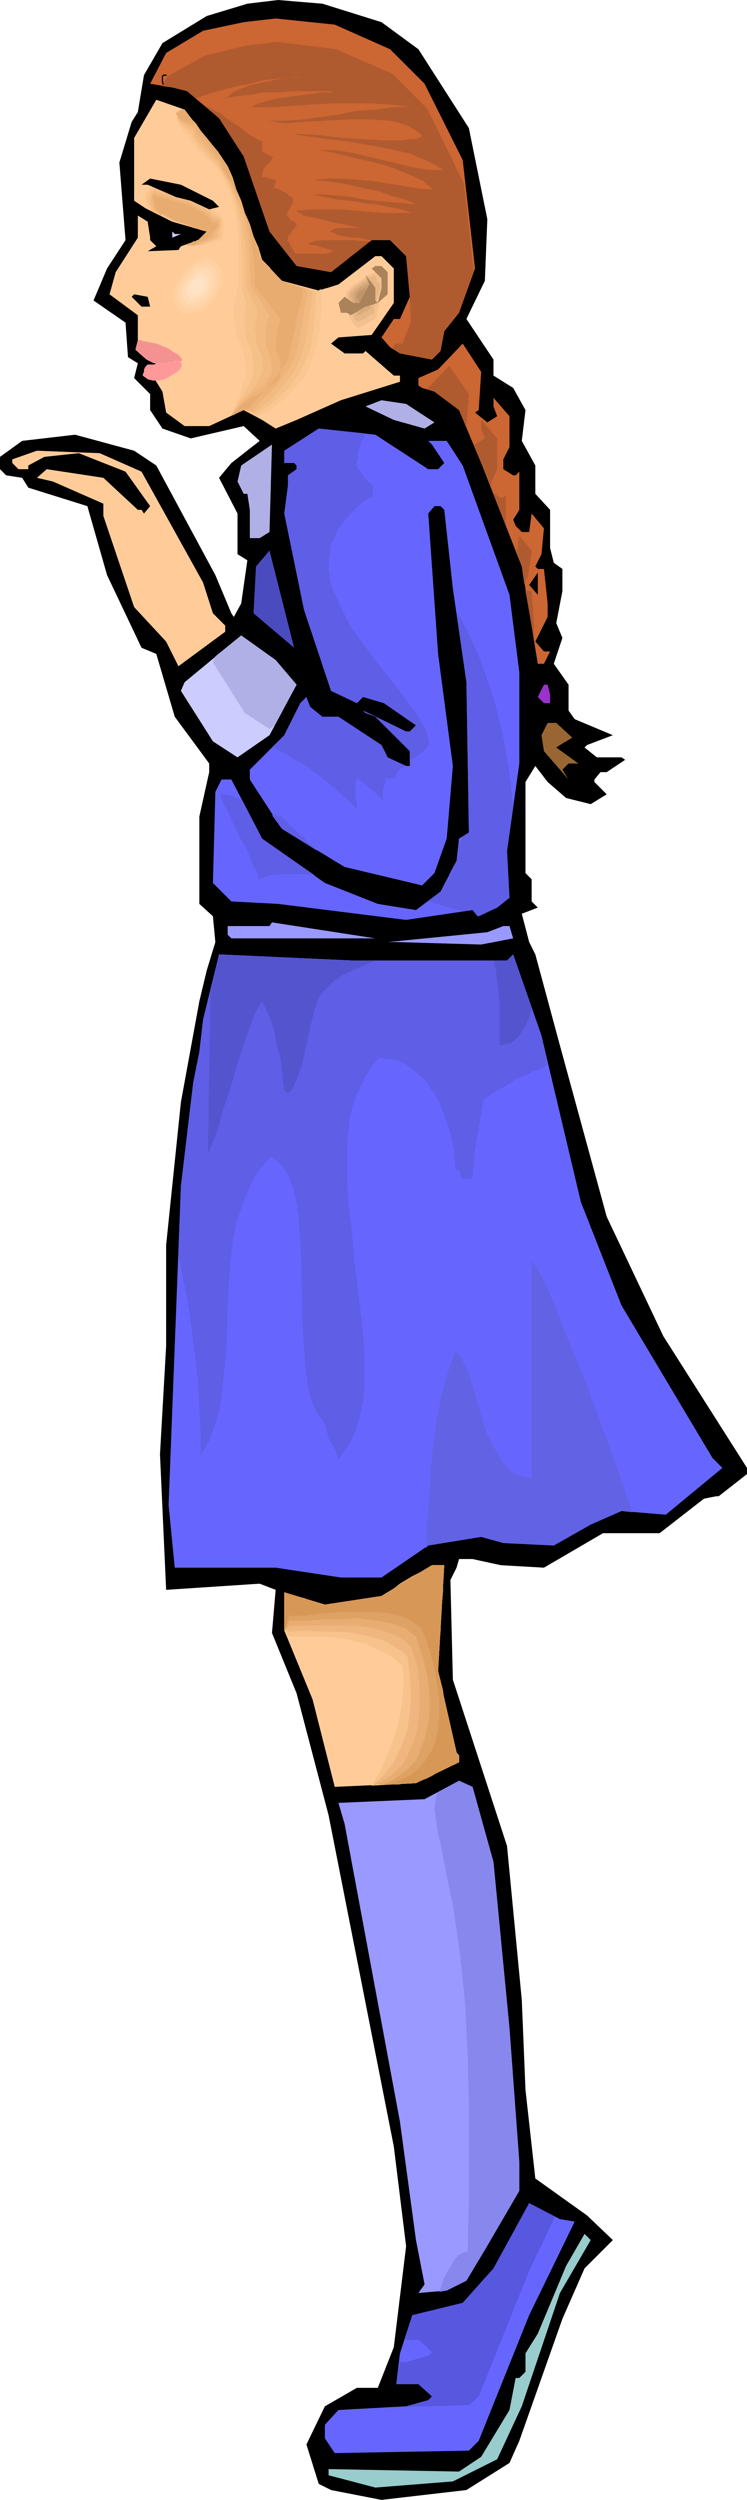 <svg xmlns="http://www.w3.org/2000/svg" fill-rule="evenodd" height="6.763in" preserveAspectRatio="none" stroke-linecap="round" viewBox="0 0 607 2030" width="2.023in"><style>.brush1{fill:#000}.pen1{stroke:none}.brush2{fill:#c63}.brush3{fill:#fc9}.brush4{fill:#fbc691}.brush5{fill:#f6c089}.brush6{fill:#f2b981}.brush7{fill:#edb379}.brush8{fill:#e8ac71}.brush14{fill:#ccf}.brush16{fill:#b0b0e6}.brush17{fill:#66f}.brush21{fill:#99f}</style><path class="pen1 brush1" d="m310 18 30 22 41 64 15 74-2 50-15 31 22 33v13l16 10 10 18-3 25 11 20v23l12 13v31l3 12 7 5v18l-5 26 5 12-7 21 12 17v21l5 7 31 13-21 8-2 2 10 8h20l3 2-15 10h-5l-5 6v2l10 10-13 8-20-5-15-13-10-13-8 13v74l5 5v18l5 5-13 5 6 23 5 10 20 74 38 139 46 97 68 107v5l-23 18h-2l-10 2-36 28h-46l-48 28-35-2-23-5h-11l-2 7-5 10 2 81 44 135 12 125 3 73 8 72 42 30 21 20-23 23-18 41-35 99-8 18-35 22-69 8-41-8-10-5-10-32 15-31 26-15h17l13-33 10-82-10-81-53-269-26-99-20-49 3-35-13-5-76 5-5-110 5-88v-82l12-116 15-82 6-25 7-23-2-21-11-10v-71l8-36v-7l-28-38-15-51-12-5-28-59-16-56-48-15-5-8-13-2-5-5v-10l18-13 43-5 48 13 18 12 48 89 13 31 2 3 6-11 5-35-8-5v-33l-15-29 10-12 23-18-13-12-43 10-23-8-10-15v-13l-13-13 3-12-8-5-2-28-26-18 11-26 15-23-5-63 10-33 5-8 5-30 15-26 36-22 33-10 25-3 36 3 48 15z"/><path class="pen1 brush2" d="m317 40 28 28 31 62 10 88-13 36-12 15-3 16-7 7-26-5-8-5-7-8 10-15h5l8-18-3-33-13-13h-15l-33 26-28-5-22-28-21-61-20-31-26-22-12-3-18-3 13-25 30-18 33-7 26-3 48 5 45 20z"/><path class="pen1 brush3" d="m185 135 28 76 16 17 30 8 16-5 30-23h5l10 10v28l-18 26-27 2-6 5 11 8h15l2-2 23 20h5v5l-48 15-36 16-17 7-11-7-15-8-28 13h-20l-15-11-3-17-10-16 5-5-2-7-13-8v-26l-23-17 5-18 18-28v-18l8 5 2 13v2l5 5 3-2-3 2-7 4 25-1 2-3 14-5 7-7-28-8-22-11-9-6v-51l18-31 23 8 35 46z"/><path class="pen1 brush3" d="M128 149h-4l-2 1-1 1-2 1-1 1h-2v8l1 2v4l1 1v1l22 11 28 8-7 7-10 4 3 1h8l4-1h4l4-1 5-1 4-2v-2l1-4v-4l-1-4-1-4-1-4-2-2-4-1-3-4-5-4-5-2-5-3-6-2-6-1-5-2-5-1-7-2z"/><path class="pen1 brush4" d="M128 151h-4l-1 1-1 1-1 1-1 1-1 1h-1v6l1 1v3l1 2v2h1l3 1 2 1 2 1 3 2 2 1 2 1 3 1 2 1 4 2 3 1 4 1 3 1 3 1 4 1 3 1 4 1-1 1-1 1-1 1-1 1-1 1-1 1-1 1h-1l-1 1h-2l-1 1-1 1h-2l-1 1h-1l3 1h4l3-1h4l4-1 3-1 4-1 5-1v-6l1-4v-3l-1-4-1-3-2-2-3-1-4-4-4-3-5-3-6-3-6-2-5-1-6-2-5-1h-1v-1h-3l-1-1h-1z"/><path class="pen1 brush5" d="M127 153h-2l-1 1h-1l-1 1v2h-1v1h-1v6l1 1v1l1 2v3h2l2 1 2 1 2 1 2 1 2 1 2 1 2 1 2 1 4 1 3 1 4 2 3 1 4 1 3 1 3 1 4 1-1 1-1 1-1 1-1 1-1 1-1 1-1 1h-1l-1 1h-2l-1 1-1 1h-2l-1 1h-1l3 1h3l4-1h3l3-1 3-1 4-2 4-1 1-2v-3l1-3v-7l-1-2-2-2-3-1-3-4-5-3-5-3-5-3-6-2-6-1-5-2-5-1h-2l-1-1h-2l-1-1h-1z"/><path class="pen1 brush6" d="M127 155h-2l-1 1-1 1v3l-1 1v5l1 1v1l1 1v2l1 1h1l1-1 2 1 1 1 2 1 2 1 1 1 2 1 2 1 1 1 4 1 3 1 4 1 3 2 4 1 3 1 3 1 4 1-1 1-1 1-1 1-1 1-1 1-1 1-1 1h-1l-1 1h-2l-1 1-1 1h-2l-1 1h-1 9l3-1 2-1 3-1 4-1 4-2 1-2v-2l1-3 1-3v-5l-2-1-3-1-4-4-4-3-5-3-6-3-6-2-5-1-6-2-5-1h-2v-1h-3l-1-1z"/><path class="pen1 brush7" d="M126 157h-2v1l-1 1 1 1v7l1 1v1l1 1v1l1 1v2l1-1h1v-1h1l1 1 1 1 2 1 1 1h1l2 1 1 1 2 1 3 1 3 1 4 1 3 2 4 1 3 1 3 1 4 1-1 1-1 1-1 1-1 1-1 1-1 1-1 1h-1l-1 1h-2l-1 1-1 1h-2l-1 1h-1 8l2-1 3-1 3-1 3-2 4-1v-2l1-3 2-2 1-2v-4l-2-1-3-1-3-4-5-3-5-3-5-3-6-2-6-1-5-2-5-1h-2l-1-1h-2l-1-1h-1z"/><path class="pen1 brush8" d="M126 159h-2v3l1 1 1 2v4l1 1v1h1l1 1v1l1 2 3-2 8 6 27 9-7 7-10 4h7l2-1 2-2 3-1 3-1 3-2 1-2 1-2 2-2 1-2 1-1v-1l-1-1h-3l-4-5-4-3-5-3-6-3-6-2-5-1-6-2-5-1-6-2z"/><path class="pen1 brush3" d="m304 219-3 1-4 2-3 2-3 3-4 3-3 2-3 3-3 2 1 5v9l1 5 2 4 2 4 2 4 4 4 2-1 3-1 2-1 3-2 2-2 2-1 3-1 2-1v-3l1-5 1-4 2-4 1-5 1-5 1-5v-5l-1-1-1-1-1-2-1-1-1-2-1-1v-1l-6 2z"/><path class="pen1" style="fill:#f3c190" d="m302 222-3 1-2 2-3 2-3 2-3 2-3 2-2 3-2 2v7l1 4v4l2 4 1 3 2 3 3 3h2l2-1 2-1 3-2 2-1 2-1 1-1 2-1v-3l1-3 1-4 1-4 2-4 1-4v-4l1-4h-1l-1-1-1-1v-1l-1-1-1-2v-1h-4l-1 1h-1z"/><path class="pen1" style="fill:#e7b687" d="m300 225-2 1-2 1-2 2-3 2-2 1-2 2-2 2-2 2v6l1 3v3l1 3 2 3 1 3 3 2h1l2-1 2-1 2-1 1-1 2-1 1-1h2v-6l1-3 1-3 1-3 1-3 1-3v-4h-1l-1-1-1-1v-2l-1-1v-1h-2v1h-3z"/><path class="pen1" style="fill:#daab7d" d="m299 228-2 1-2 1-1 1-2 1-2 2-2 1-1 2-2 1v2l1 3v5l1 2 1 2 2 2 1 2h1l2-1 1-1 1-1h2l1-1 1-1h1v-2l1-2v-2l1-3 1-2 1-3v-5h-1v-1l-1-1v-1h-1v-2 1h-3z"/><path class="pen1" style="fill:#cea074" d="m297 231-1 1-1 1h-2l-1 1-1 1-1 1-1 1-1 1v7l1 1 1 2 1 1 1 2h1l1-1 1-1 1-1h1l1-1h1v-3l1-1v-2l1-2v-3l1-2h-1v-1h-1v-1l-1-1h-2z"/><path class="pen1" style="fill:#c1956a" d="M295 235h-1l-1 1-1 1h-1v1h-1v4l1 1v1l1 1h2l1-1h1v-2l1-1v-2l1-1v-2h-1v-2h-1l-1 1z"/><path class="pen1 brush1" d="m173 163 5 5-8 2-15-7-12-3-23-10h-5l7-5 25 5 26 13z"/><path class="pen1 brush14" d="m147 190-7 3v-5l2 2h5z"/><path class="pen1" style="fill:#ab835b" d="M315 221v18l-8 7-10 3-12 7-3-2h-5l-2-8 5-5 7 5h5l8-15-3-8 8 11v10l2 2 3-12v-8l-8-8 3-2h5l5 5z"/><path class="pen1 brush1" d="M122 249h-7l-8-8 2-2 11 2 2 8z"/><path class="pen1 brush2" d="m389 333-3 2 10 8 8-5-3-8v-7l13 15v25l-5 10v8l8 5h2l3-3v31l-5 8 2 5 5 5h6l2-15 10 12-2 21-5 10 2 2h5l3 28v11l-10 20 7 8h5l-5 10h-5l-13-79-33-84-18-43-20-15-10-3-3-2v-6l16-7 20-21 15 23-2 31z"/><path class="pen1 brush16" d="m353 343-8 5-25-7-23-11 13-5 20 3 23 15z"/><path class="pen1 brush17" d="M348 381h8l5-5-10-15-3-3h15l13 20 38 105 8 63v74l-10 71 2 38-10 8-15 7-5-5-54 8-104-13-38-2-15-15 2-74 5-10h8l25 48 51 36 43 17 31 5 20-15 13-25 2-18 8-5-2-122-11-76-7-64-3-3h-5l-5 6 8 114 12 91-5 59-10 28-10 10-63-15-51-31-26-40v-8l28-28 13-26 5-5 3 8 10 8h13l35 23 5 10 15 7h3v-12l-28-28-8-3-2-2 35 17h3l5-5-26-18-17-5-5 5-21-10-22-66-16-78 3-23v-8l7-5v-3l-2-2h-8v-10l28-18 46 5 43 28z"/><path class="pen1 brush16" d="M211 437h-8v-23l-2-13h-3l-5-10 3-13 25-17-2 71-8 5z"/><path class="pen1 brush3" d="m115 383 50 90 8 25 10 10v5l-38 28-10-20-26-28-25-74v-10l-41-18-13-3 8-7 46 7 28 26h3l2 3 5-6-20-28-38-15-28 3-13 7v3h-8l-5-5v-3l20-7 51 2 34 15z"/><path class="pen1" style="fill:#4b4bc0" d="m206 498 2-38 11-13 20 79-33-28z"/><path class="pen1 brush1" d="m430 475 7-10v18l-7-8z"/><path class="pen1 brush14" d="m241 556-22 41-26 18-20-13-26-41 3-7 46-38 28 20 17 20z"/><path class="pen1" style="fill:#93c" d="M447 564v7h-5l-5-5 5-10h3l2 8z"/><path class="pen1" style="fill:#963" d="m465 599-10 6-3 2 18 13h-8l-5 5 5 8-20-23-2-13 5-10h7l13 12z"/><path class="pen1 brush21" d="m188 762-3-3v-7h34l2-3 84 13H188zm229 0-26 5-69-2h-7l81-8 13-5h5l3 10z"/><path class="pen1 brush17" d="m412 780 5-5 23 66 32 135 33 84 74 124 8 8-46 38-36-3-25 11-30 17-41-2-18-5-43 7-38 26h-33l-53-8h-82l-5-51 10-259 10-84 5-25 3-26 13-53 109 5h125z"/><path class="pen1 brush3" d="m356 1357 15 66 2 3v5l-35 17-66 3-18-71-23-56v-31l33 10 46-7 41-25h10l-5 86z"/><path class="pen1 brush21" d="m401 1512 13 135 8 109v23l-28 48-15 25-16 8-23 2 5-7-7-36-13-96-45-242-5-17 70-3 28-15 11 5 17 61z"/><path class="pen1 brush17" d="m467 1804-37 76-41 102-8 8-109 2-8-12v-11l11-12 55-3 18-5 3-3-11-10h-18l3-25 10-31 41-10 25-28 29-53 25 13 12 2z"/><path class="pen1" style="fill:#9cc" d="m455 1862-31 92-20 43-36 18-63 5-38-10v-5l106 2 18-12 23-38 5-26h3l5-5v-15l10-16 23-55 15-26 5 5-25 43z"/><path class="pen1" style="fill:#f49292" d="M125 295h10l2-1h3l3-1h5-1 1v-1h1-1l-3-4-4-2-4-3-5-2-5-2-5-1-5-1-4-1h-1l-2 8 9 8 6 3z"/><path class="pen1" style="fill:#f99" d="M121 296h-1l-1 1-1 1-1 2v2l-1 2v1l4 3 4 1h5l5-1 5-3 5-3 3-3 1-4h-1v-2h-3l-3 1h-3l-4 1h-6l-3 1h-4z"/><path fill="none" style="stroke:#000;stroke-width:1;stroke-linejoin:round" d="M133 75v-5l-1-4v-4l1-1h2"/><path class="pen1 brush3" d="M150 89h-3l-1 1h-1v1h-1l-1 1v2l1 3v3l1 3 1 3 2 2 2 2 2 2 1 3 2 3 3 4 4 4 5 3 3 3 4 3 2 2 6 11 5 12 2 12 2 12v25l-1 12v11l-1 1-1 1-1 1-1 2-2 2-1 2-1 1v1l-1 3v7l1 4 1 4v4l1 3 1 3 4 11 3 9 2 7v14l-1 7-2 8-3 10 10-4 14 7 8-4 8-4 6-5 6-5 5-6 5-6 4-6 3-7 3-7 2-8 2-7 1-8 1-16-1-17-6 2-30-8-16-17-28-76-35-46z"/><path class="pen1 brush4" d="M150 89h-3l-1 1h-1v1h-1l-1 1 1 2v3l1 3 1 2 2 3 1 2 2 2 2 1 1 3 3 4 3 4 4 4 4 4 4 3 3 3 2 2 6 11 5 12 3 12 2 12 1 12v36l-1 1v1l-1 2v3l-1 2v5l-1 3v11l1 4 1 4v3l1 3 4 11 2 8 1 8-1 6-2 6-2 7-3 8-4 9h2l1-1 1-1h1l2-1h1l1-1h3l1 1 2 1h1l1 1 2 1 1 1h2l8-4 7-5 7-6 5-5 5-5 5-6 3-6 3-7 4-13 3-14 1-15v-17h-1l-1 1h-3l-3-1-3-1-4-1-3-1-4-1-3-1-4-1-3-1-2-2-2-2-2-2-2-2-2-3-2-2-2-2-2-2-3-10-4-9-3-10-4-9-3-10-4-9-3-10-4-9-4-6-4-6-5-6-4-5-5-6-4-6-5-5-4-6z"/><path class="pen1 brush5" d="M150 89h-3l-1 1h-1v1h-1l-1 1 1 2v3l1 2 2 2 2 2 2 2 2 2 2 1 1 3 3 4 3 4 4 5 4 4 4 4 3 3 1 2 7 11 5 12 3 12 2 12 1 12 1 12v29l1 3 1 3 1 3v4l-1 3v14l1 4v3l1 3 4 10 1 9v7l-2 6-3 6-4 6-4 7-5 9h2l1-1 1-1h1l2-1h1l1-1h2l2 1h1l1 1h1l1 1h2l1 1 8-6 7-5 6-6 6-5 4-6 4-6 3-5 3-6 4-12 2-14 1-14 1-16h-2l-1-1-3-1h-4l-3-1-3-1-3-1-3-1-3-1-3-1-2-2-2-2-2-2-2-2-2-3-2-2-2-2-2-2-3-10-4-9-3-10-4-9-3-10-4-9-3-10-4-9-4-6-4-6-5-6-4-5-5-6-4-6-5-5-4-6z"/><path class="pen1 brush6" d="M150 89h-3l-1 1h-1v1h-1l-1 1 1 2 1 3 1 2 2 1 2 2 2 2 2 1 3 1 1 4 2 4 4 4 4 5 4 4 4 4 2 4 1 2 7 11 5 12 4 11 2 13 2 12 1 12v25l1 2 2 3 1 4 2 4 2 3 1 3v4l-1 3v4l-1 4 1 3v7l1 3 4 10 1 9-2 6-3 6-4 5-5 6-6 6-6 9h2l1-1 1-1h1l2-1h1l1-1h3l1 1h3l1 1h1l15-12 11-12 8-11 5-11 3-11 2-12 2-13 2-16h-1v-1h-1v-1h-1l-3-1-3-1-2-1h-3l-3-1-3-1-2-1-3-1-2-2-2-2-2-2-2-2-2-3-2-2-2-2-2-2-3-10-4-9-3-10-4-9-3-10-4-9-3-10-4-9-4-6-4-6-5-6-4-5-5-6-4-6-5-5-4-6z"/><path class="pen1 brush7" d="M150 89h-3l-1 1h-1v1h-1l-1 1 1 2 1 2 2 2 2 1 2 2 3 1 2 1 2 1 1 4 3 4 4 5 4 5 4 5 4 4 2 4v2l7 11 5 12 5 11 3 13 2 12 1 12v12l1 12v1l1 2 3 4 3 4 3 5 2 4 2 3 1 1-1 3-1 3-1 4v14l1 3 2 5 1 5 1 5v3l-1 4-2 2-1 3-3 3-6 4-6 5-7 7-7 8h2l1-1 1-1h1l2-1h1l1-1h6l1 1 15-15 10-11 7-11 5-10 2-10 2-11 2-13 3-15-1-1v-2h-1v-1h-2l-3-1-2-1-2-1h-3l-2-1-3-1-2-1-2-2-2-2-2-2-2-2-2-3-2-2-2-2-2-2-3-10-4-9-3-10-4-9-3-10-4-9-3-10-4-9-4-6-4-6-5-6-4-5-5-6-4-6-5-5-4-6z"/><path class="pen1 brush8" d="M150 89h-3l-1 1h-1v1h-1l-1 1 1 2 1 2 2 1 2 1 3 1 3 1 3 1 2 1 1 4 3 4 4 5 4 6 4 5 3 5 2 4v2l7 11 6 12 4 11 4 13 2 12 2 12 1 12v12l1 1 2 3 3 4 4 5 4 5 3 4 3 4 1 1-1 3-1 4-1 3v4l-1 3v7l1 3 2 5 1 5v8l-1 3-2 3-3 2-3 2-7 5-8 4-8 6-8 8 10-4 4-1 14-16 10-12 7-10 3-10 2-9 2-10 2-11 4-15v-5l-17-6-16-17-28-76-35-46z"/><path class="pen1 brush3" d="m182 214-8-8-15 2-18 20v1l-1 1v3l-1 2-1 3-1 3v3l1 2 1 2 2 2 1 3 2 2 1 2 1 1v1h1l1-1h10l2-1h2l1-1 2-1 3-2 2-2 2-2 2-1 1-1 1-1 8-16-2-16z"/><path class="pen1" style="fill:#ffd1a2" d="M178 217v-1l-1-1-1-1-1-1-1-1v-1h-1l-1-1h-5l-2 1h-3l-2 1h-1l-2 2-2 2-2 2-2 2-2 2-1 3-2 2-2 2-1 2v1l-1 3-1 2v2l-1 2 1 2v1l1 2 2 2 1 2 1 2 1 1 1 1v1h2l2-1h6l2-1h1l2-1 2-1 2-1 2-2 1-1 2-2h1l1-1v-2l1-1 1-2 1-2 1-2 1-1 1-2 1-2-1-2v-5l-1-1v-4l-1-1z"/><path class="pen1" style="fill:#ffd6ab" d="M175 220v-1l-1-1-1-1-1-1-1-1-1-1h-4l-2 1h-5l-2 2-1 2-2 2-1 1-2 2-1 2-2 2-1 1v1l-1 1v1l-1 2v2l-1 2v3l1 1v1l1 2 2 2 1 1 1 1v2h2l1-1h7l1-1h1l2-1 1-1 2-2 2-1 1-1 1-1 1-1 1-2v-1l1-2 1-1 1-2v-1l1-2v-2l-1-2v-4l-1-1v-1z"/><path class="pen1" style="fill:#ffdab4" d="M172 222h-1v-1l-1-1-1-1-1-1h-6l-1 1h-2l-1 1-1 2-1 1-2 2-1 1-1 1-1 2-1 1-1 1v1l-1 2v3l-1 1 1 1v1l1 1v1l1 1 1 2 1 1v1h3l1-1h5l1-1 1-1h1l2-1 1-1 1-1 1-1v-1l1-1 1-2v-1l1-1v-1l1-1v-7l-1-1v-2z"/><path class="pen1" style="fill:#ffdfbd" d="M169 225h-1v-1l-1-1-1-1h-6l-1 1v1l-1 1-1 1-1 1-1 1-1 1-1 1v1h-1v2l-1 1v4h1v1l1 1 1 1v2h3l1-1h3l1-1 1-1h1l1-1 1-1 1-1v-1l1-1v-1h1v-2l1-1v-1l-1-1v-4z"/><path class="pen1" style="fill:#ffe3c6" d="m166 228-2-2h-4l-5 5v3h-1v1l1 1v1h1v1l1 1h2l1-1h1l1-1h1v-1h1l2-4v-4z"/><path class="pen1" d="m385 360 1 1 8-5-3-8v-7l13 15v25l-5 11v3l-8-19-6-16zm16 40 5 4h3l2-2v25l-10-27zm19 48 2-13 10 12-3 21-3 6-2-14-4-12zm7 32h5l2 28v11l-7-39zm-80-164 18-19 16 23-2 26-6-13-20-15-6-2zM319 60l28 28 30 61 8 71-12 34-12 15-3 16-7 7-26-5-6-4 2-4h6l7-18-1-19v-1l-3-33-13-13h-15l-33 26-28-5-22-28-21-61-20-31-26-22-12-3-8-1 4-8 31-17 33-8 25-3 48 6 46 20z" style="fill:#b05a2f"/><path class="pen1 brush2" d="m159 80 11-4 11-3 11-3 11-2 11-3 11-1 10-1 11-1-6 1h-7l-10 2-10 2-9 2-8 3-7 3-4 4h-1v1h-2l10-2 11-1 11-2h12l11-1h35-2l-1 1h-7l-7 1-8 1-8 1-7 1-8 1-7 2-7 2-6 3h16l16-1 16-1 17-1h33l16 1 16 2h-14l-15 2-15 1-15 3-14 2-15 2-14 1h-14l13 2 16-1 18-1 18-1h18l16 1 8 2 6 2 7 4 5 4-2 2-4 1h-5l-6 1h-15l-16-1-17-1-16-2-14-1h-10l14 2 15 2 17 2 17 3 16 3 17 4 7 3 7 3 7 4 6 3h-12l-13-2-12-3-13-3-13-3-12-3-13-2h-13l11 2 12 3 13 3 13 3 12 4 12 5 11 5 8 7-12-1-12-2-13-2-12-2-13-1-12-1h-12l-11 1 8 1 10 1 11 2 12 3 11 2 11 4 11 3 9 4-10-1-11-1-11-1-10-1-11-2-10-1-11-1h-10l10 2 10 2 11 1 11 2 10 1 10 2 10 2 9 3h-23l-12-1-12-1-12-1h-23l-12 1 1 1 1 1h1l1 1h1v1l5 1 6 1 7 2 8 2 7 1 8 2 7 1h5-24l-4 1-3 2 3 1 4 2 5 1 5 1h6l5 1 5 1h4-3l-1 1h-6l-7-1h-27l-6 1-5 2h1l2 1h3l3 1 3 1 3 1 3 1h3l-2 2-3 1h-26l-1-2-1-1-1-2-1-1v-1l-1-2-1-1-1-1 1-1v-2l2-2 1-2 2-2 1-2 1-1v-2h-1l-1-1h-1v-1h-2v-1l-1-1-2-2v-2l1-1 1-2 1-2 1-2 1-1v-3l-1-2-2-1-2-2-2-1-2-1-2-1-2-1h-2v-3l1-1v-3h-2l-2-1h-1l-2-1h-4v-3l1-3 1-2 2-2 2-2 1-1 1-2 1-2h-1l-2-1h-1l-1-1h-1l-1-1-1-1h-1v-8l-6-3-6-4-5-4-6-4-6-4-5-4-6-3-6-3-8-6z"/><path class="pen1 brush3" d="m302 1450 2-12 2-11 4-11 4-10 3-11 4-11 2-11 1-13-9-7-10-6-10-5-11-4-12-2-12-2-12-1h-13l-4-9v-31l33 10 46-7 41-25h10l-5 86 15 66 2 3v5l-35 17-36 2z"/><path class="pen1" style="fill:#f7c28c" d="m302 1450 6-10 5-11 5-12 4-12 3-12 2-13 1-14-1-13-9-8-10-5-11-5-11-3-13-2-12-1h-26l-1-1v-1l-1-1-1-1v-1h-1v-31l4 2 4 1 5 1 4 1 4 2 4 1 4 1 4 1h6l6-1 5-1 6-1 6-1 5-1 6-1 6-1 5-3 5-3 5-4 5-3 5-3 6-3 5-3 5-3h10l-1 10v11l-1 11-1 11v10l-1 11-1 11v11l2 8 2 8 1 9 2 8 2 8 2 9 2 8 2 8v1h1v1h1v6l-4 2-5 2-4 2-4 2-5 3-4 2-5 2-4 2h-9l-5 1h-18l-4 1z"/><path class="pen1" style="fill:#efb77f" d="m302 1450 5-4 5-5 4-5 4-5 6-13 5-13 2-15 1-15-1-15-2-15-4-4-5-3-5-3-6-3-11-3-13-3-13-1h-13l-13-1-13 1h-1v-1h-3v-31l4 2 4 1 5 1 4 1 4 2 4 1 4 1 4 1h6l6-1 5-1 6-1 6-1 5-1 6-1 6-1 5-3 5-3 5-4 5-3 5-3 6-3 5-3 5-3h10l-1 10v11l-1 11-1 11v10l-1 11-1 11v11l2 8 2 8 1 9 2 8 2 8 2 9 2 8 2 8v1h1v1h1v6l-4 2-5 2-4 2-4 2-5 3-4 2-5 2-4 2h-9l-5 1h-18l-4 1z"/><path class="pen1" style="fill:#e7ad72" d="m302 1450 7-3 7-4 6-5 5-5 4-7 3-7 3-7 2-8 1-8 1-8v-18l-2-17-5-16-4-4-5-3-5-3-6-2-12-3-13-2h-54l-1 1v1h-1v1h-1l-1 1v-31l4 2 4 1 5 1 4 1 4 2 4 1 4 1 4 1h6l6-1 5-1 6-1 6-1 5-1 6-1 6-1 5-3 5-3 5-4 5-3 5-3 6-3 5-3 5-3h10l-1 10v11l-1 11-1 11v10l-1 11-1 11v11l2 8 2 8 1 9 2 8 2 8 2 9 2 8 2 8v1h1v1h1v6l-4 2-5 2-4 2-4 2-5 3-4 2-5 2-4 2h-9l-5 1h-18l-4 1z"/><path class="pen1" style="fill:#dfa265" d="m302 1450 10-2 8-3 7-5 7-6 5-6 3-8 3-8 2-8 2-10v-19l-1-9-2-10-2-9-3-9-3-9-4-3-5-4-6-2-5-2-13-2-14-2-14 1h-15l-14 1h-13l-1 1v2l-1 1v1l-1 1v1l-1 1v-31l4 2 4 1 5 1 4 1 4 2 4 1 4 1 4 1h6l6-1 5-1 6-1 6-1 5-1 6-1 6-1 5-3 5-3 5-4 5-3 5-3 6-3 5-3 5-3h10l-1 10v11l-1 11-1 11v10l-1 11-1 11v11l2 8 2 8 1 9 2 8 2 8 2 9 2 8 2 8v1h1v1h1v6l-4 2-5 2-4 2-4 2-5 3-4 2-5 2-4 2h-9l-5 1h-18l-4 1z"/><path class="pen1" style="fill:#d79757" d="m302 1450 12-1 10-3 9-4 7-6 6-7 5-8 3-8 2-10 1-10v-11l-1-10-2-11-2-11-3-10-3-9-4-9-5-4-5-3-5-2-6-2-14-2h-29l-15 1-15 2h-13l-4 12v-31l33 10 46-7 41-25h10l-5 86 15 66 2 3v5l-35 17-36 2z"/><path class="pen1" style="fill:#8787ee" d="m355 1456-1 6-1 7 1 7 1 7 1 7 2 7 1 5 1 6 4 20 4 19 3 20 3 21 4 40 2 40 1 40v80l-1 40-3 1-4 2-3 3-3 5-3 5-3 5-2 6-2 6 6-1 16-8 15-25 28-48v-23l-8-109-13-135-17-61-11-5-18 10z"/><path class="pen1" style="fill:#5757df" d="m451 1800-21 44-41 102-8 7-70 2 19-1 18-5 3-3-11-10h-18l3-18h5l18-5 3-3-11-10h-11l6-20 41-10 25-28 29-53 21 11z"/><path class="pen1 brush16" d="m223 589-4 3-20-13-26-41 2-5 21-17 28 20 17 20-18 33z"/><path class="pen1" d="m222 607 10 5 9 6 9 5 8 6 8 6 8 7 8 7 8 8v-5l-1-3v-14l1-3 3 2 3 2 3 3 4 3 3 3 3 3 2 2 2 2h-1l-1-3v-6l1-4 1-3v-4h8l1-2v-1l1-2 1-1 1-1 1-1 2-1 1-1-14-7-5-10-35-23h-13l-10-8-3-8-5 5-13 26-9 10zm111 11 2-2 3-1 2-2 3-2 2-2 2-2 1-2 1-2-3-10-6-11-8-11-9-12-19-24-19-26-7-14-6-13-3-7-1-6-1-7v-7l1-6 1-7 3-6 3-7 5-6 5-6 7-7 8-6h3v-10l-1-1-2-1-2-2-2-2-1-2-2-3-2-2-1-3v-4l1-3v-4l1-3 1-4 1-2 2-3 1-3-38-4-28 18v10h8l2 2v3l-7 5v8l-3 23 16 78 22 66 21 10 5-5 17 5 26 18-5 5h-3l-35-17 2 2 8 3 28 28v8zm84 38-2-21-3-20-4-21-5-20-6-19-7-20-9-20-10-19 8 58 2 122-6 4v2l-1 2v1l-1 1v2l-1 1v1l-1 9-6 11v5h-2v1h-1l-4 8-10 8 4 1 3 1 4 1 3 1 4 1 3 1 4 1 4 1 7-1 4 5h1l15-7 10-8-2-38 5-35zm-159 35-4-4-4-3-3-4-4-3-4-4-4-3-3-4-4-3h-2l-1-1h-4l8 11 29 18zm-61-41-2-1-3-1-2-1-2-1h-2l-3-1h-4l2 6 4 8 5 11 5 10 6 11 4 10 4 8 1 5 4-1 5-2 5-1h25l7 1-43-30-16-31zm248 215-6 3-6 2-6 3-7 3-6 4-7 4-7 4-7 5-4 23-3 17-1 12-1 7v4l-2 1h-7v-2l-1-1v-2l-1-1-1-1h-1l-1-1-1-14-3-15-5-15-6-14-5-7-4-6-5-5-6-5-6-4-6-3-7-1-8-1-6 7-5 8-4 8-4 9-3 9-2 10-1 10-1 11v22l1 23 3 24 2 25 3 24 3 24 2 23v32l-1 10-2 9-2 9-3 8-4 8-4 6-5 7-1-3-1-4-2-3-2-4-2-3-1-4-1-4-1-4-3-4-3-4-3-6-2-5-3-13-2-15-2-32-1-35v-17l-1-17-1-16-2-15-3-13-4-10-3-5-3-4-4-3-4-3-5 6-5 6-4 6-3 7-6 14-5 15-3 16-2 17-1 17-1 17-1 34-3 32-2 16-4 14-5 14-7 12v-18l-1-20-1-20-2-21-3-21-3-22-4-21-4-21 2-55 10-84 5-25 3-26 13-53 109 5h125l5-5 23 66 5 24z" style="fill:#5e5ee6"/><path class="pen1" style="fill:#6262e4" d="m346 1257 1-20 2-21 1-21 2-22 3-21 4-20 5-18 6-17 4 4 3 6 3 7 3 8 5 17 5 17 3 9 4 8 4 7 4 7 5 5 5 5 7 2 7 1v-176l4 5 7 13 9 21 10 26 13 31 13 35 13 36 13 37-9-1-25 11-30 17-41-2-18-5-43 7-2 2z"/><path class="pen1" d="m171 806-2 131 2-5 5-12 5-18 7-21 6-21 7-20 6-17 6-10 3 6 4 9 3 10 2 11 3 10 1 10 1 9 1 7 2 2h2l2-2 2-4 2-4 4-11 3-13 3-14 3-13 3-10 2-6 4-5 4-4 5-5 6-4 6-3 7-3 7-3 7-3h-18l-109-5-7 31zm230-26 2 8 1 9 1 9 1 8v35l5-1 4-1 4-3 3-3 3-5 3-5 2-5 2-7-15-44-5 5h-11z" style="fill:#5454cf"/></svg>
